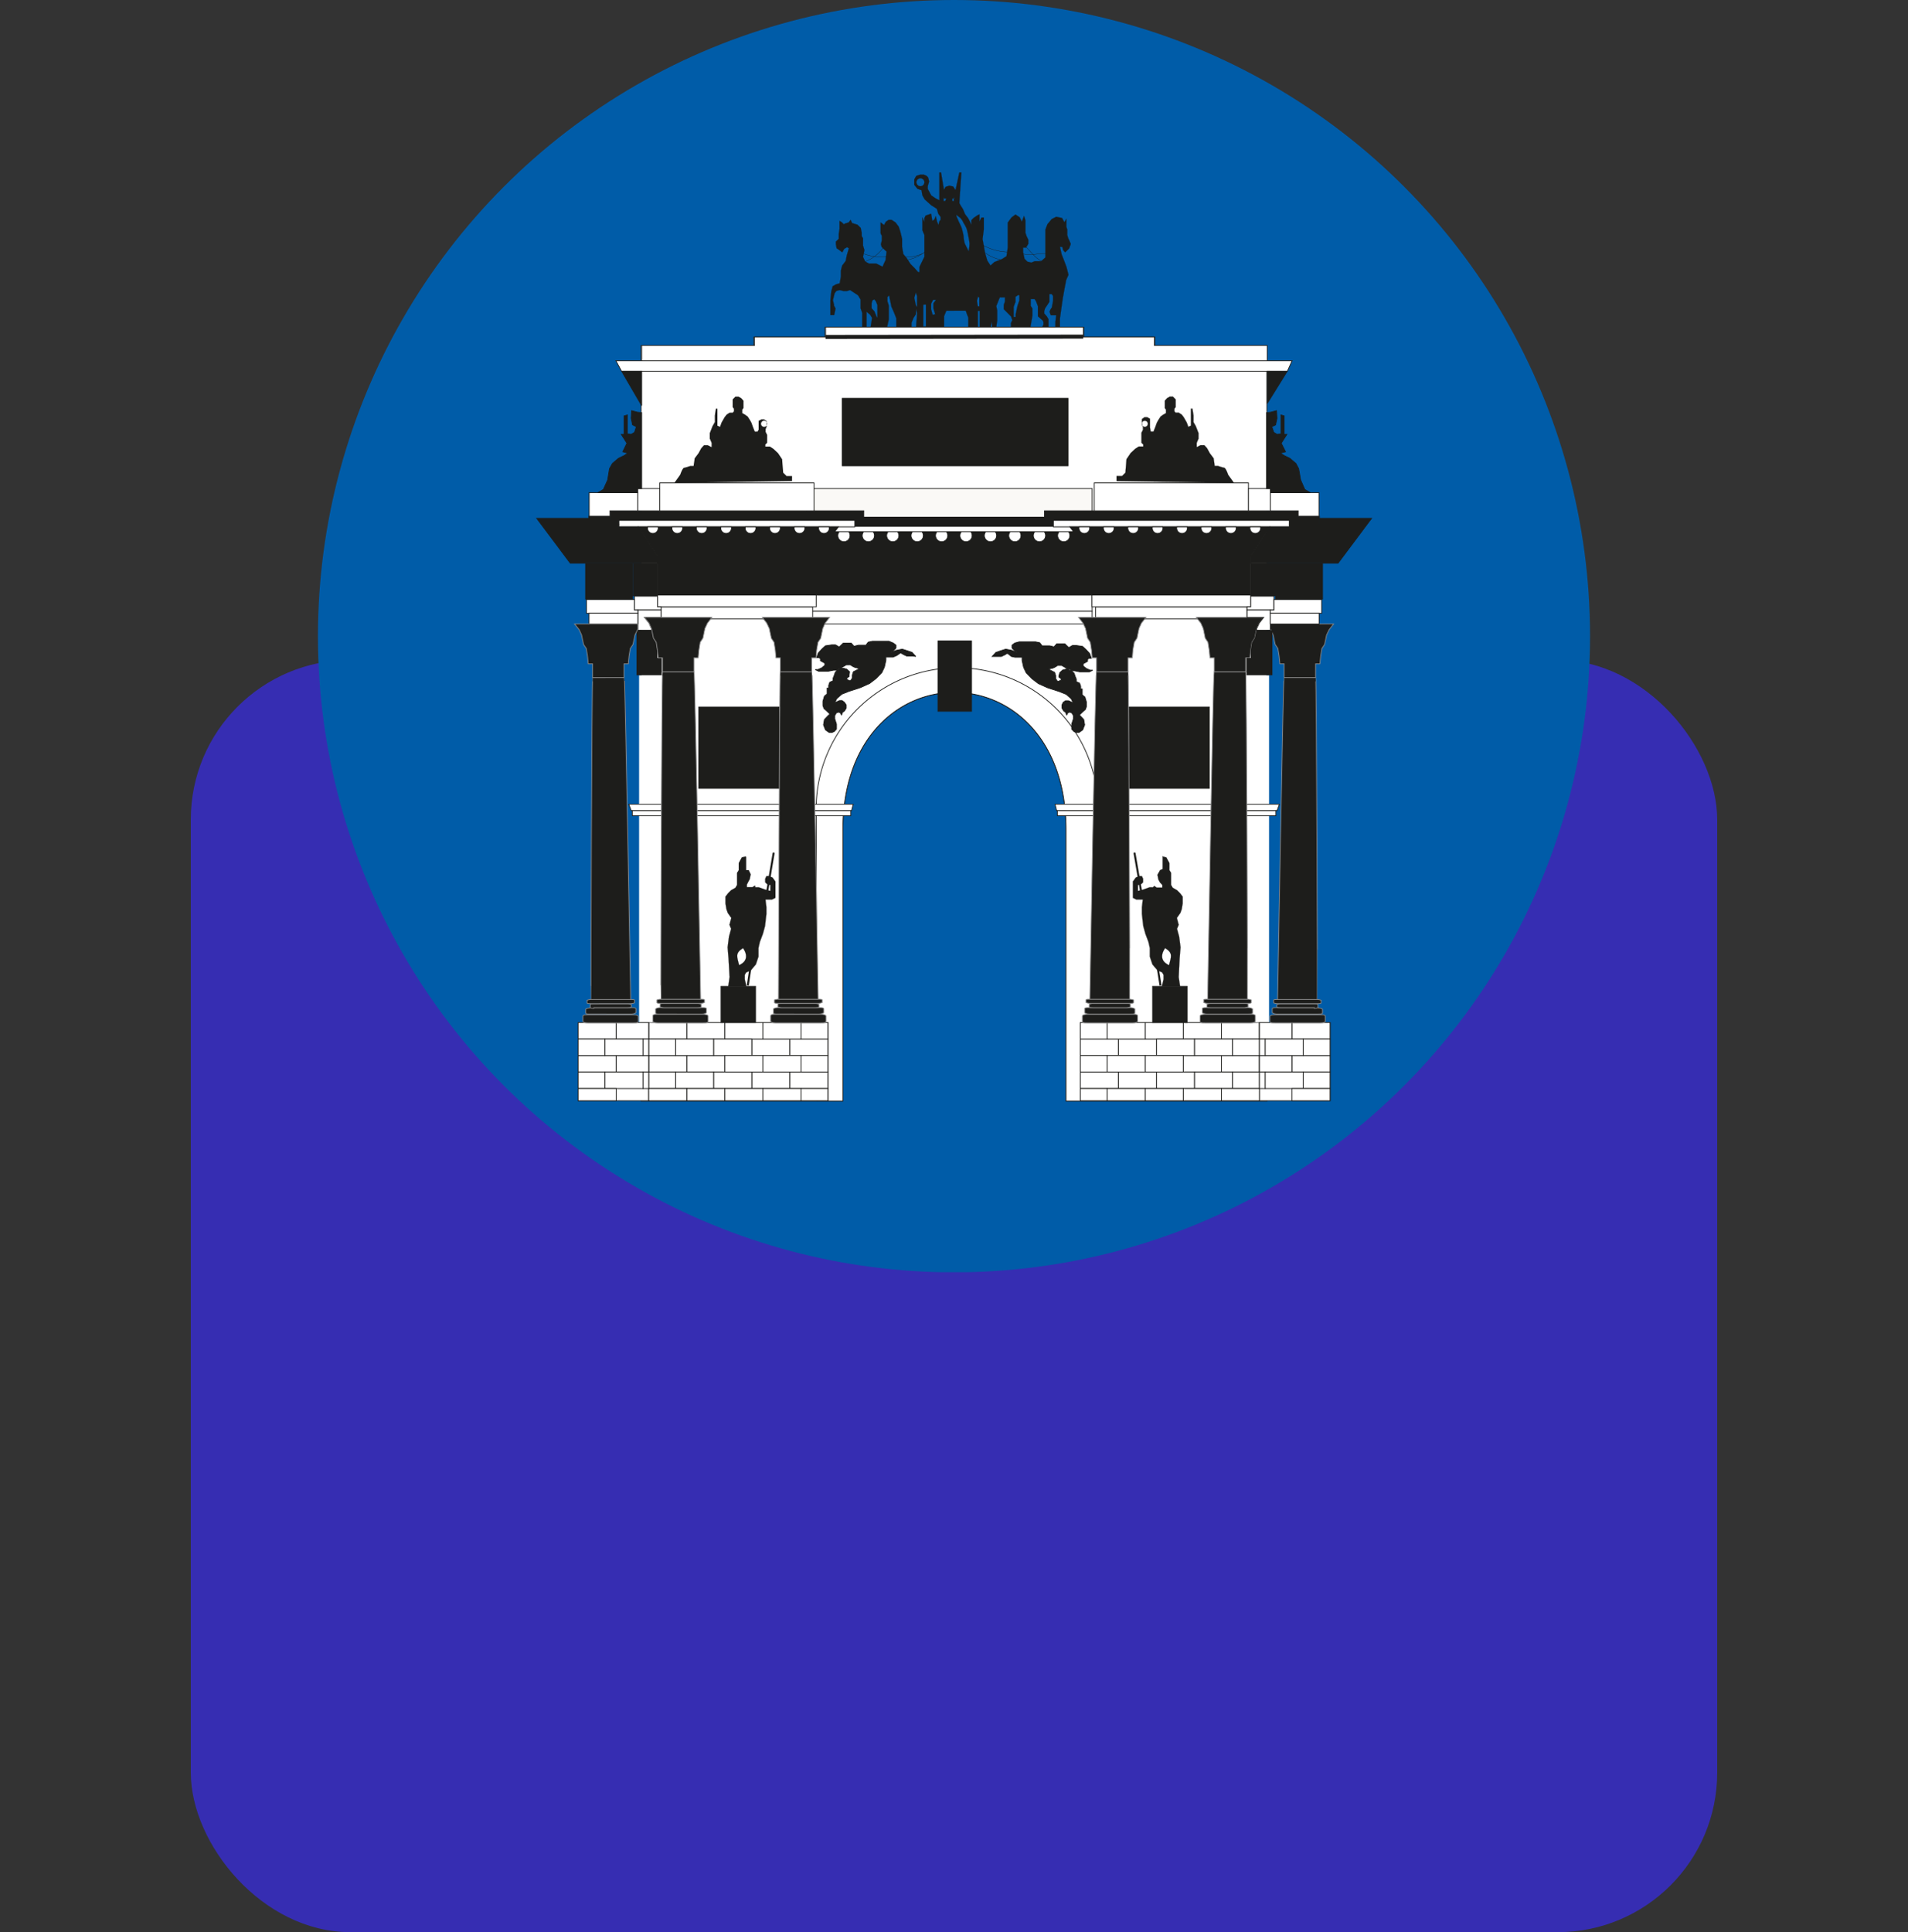 <?xml version="1.0" encoding="UTF-8"?> <svg xmlns="http://www.w3.org/2000/svg" xmlns:xlink="http://www.w3.org/1999/xlink" viewBox="0 0 125 126.56"><rect x="0" y="0" width="125" height="126.56" fill="#333333" stroke="none"/> <defs> <style>.cls-1,.cls-12,.cls-13,.cls-14,.cls-16{fill:none;}.cls-2{fill:#362db2;}.cls-3{clip-path:url(#clip-path);}.cls-4{fill:#005ca8;}.cls-10,.cls-11,.cls-15,.cls-4,.cls-5,.cls-6,.cls-7,.cls-8,.cls-9{fill-rule:evenodd;}.cls-5,.cls-8{fill:#fff;}.cls-10,.cls-11,.cls-12,.cls-13,.cls-14,.cls-16,.cls-5,.cls-6,.cls-7{stroke:#1d1d1b;}.cls-10,.cls-11,.cls-13,.cls-14,.cls-15,.cls-16,.cls-5,.cls-6,.cls-7{stroke-miterlimit:2.61;}.cls-10,.cls-15,.cls-5,.cls-6,.cls-7{stroke-width:0.05px;}.cls-6{fill:#faf9f6;}.cls-11,.cls-15,.cls-7,.cls-9{fill:#1d1d1b;}.cls-10{fill:#fffadb;}.cls-11{stroke-width:0.01px;}.cls-12{stroke-linecap:round;stroke-linejoin:round;}.cls-12,.cls-13{stroke-width:0.13px;}.cls-14{stroke-width:0.02px;}.cls-15{stroke:#868686;}.cls-16{stroke-width:0.26px;}</style> <clipPath id="clip-path"> <circle class="cls-1" cx="62.5" cy="41.67" r="41.67"></circle> </clipPath> </defs> <title>зао</title> <g id="Слой_2" data-name="Слой 2"> <g id="Слой_1-2" data-name="Слой 1"> <rect class="cls-2" x="12.5" y="43.23" width="100" height="83.33" rx="10.45" ry="10.45"></rect> <g class="cls-3"> <polygon class="cls-4" points="0 0 125 0 125 83.33 0 83.33 0 0 0 0"></polygon> <path class="cls-5" d="M42,22.63h7.39v-.56h4.66v-.64H71v.64h4.66v.56H83v49.5H69.84V54.35c0-12-14.62-12-14.62,0V72.13H42V22.63Z"></path> <path class="cls-5" d="M69.84,72.12V54.35c0-12-14.62-12-14.62,0V72.12H53.52c0-6-.05-13.2-.05-19.24a9.23,9.23,0,0,1,18.45-.33H72V72.12Z"></path> <polygon class="cls-6" points="52.83 32 71.55 32 71.55 33.88 52.83 33.88 52.83 32 52.83 32"></polygon> <polygon class="cls-7" points="52.83 34.48 71.55 34.48 71.55 33.88 52.83 33.88 52.83 34.48 52.83 34.48"></polygon> <polygon class="cls-5" points="52.83 34.48 71.55 34.48 71.55 34.83 52.83 34.83 52.83 34.48 52.83 34.48"></polygon> <polygon class="cls-7" points="52.83 36.9 71.55 36.9 71.55 34.83 52.83 34.83 52.83 36.9 52.83 36.9"></polygon> <polygon class="cls-7" points="52.83 36.9 71.55 36.9 71.55 38.98 52.83 38.98 52.83 36.9 52.83 36.9"></polygon> <polygon class="cls-5" points="52.83 40.04 71.55 40.04 71.55 38.98 52.83 38.98 52.83 40.04 52.83 40.04"></polygon> <polygon class="cls-5" points="52.83 40.04 71.55 40.04 71.55 40.87 52.83 40.87 52.83 40.04 52.83 40.04"></polygon> <path class="cls-5" d="M55.6,34.83a.4.4,0,1,1-.62,0Z"></path> <path class="cls-5" d="M57.2,34.83a.4.4,0,1,1-.62,0Z"></path> <path class="cls-5" d="M58.8,34.83a.4.4,0,1,1-.62,0Z"></path> <path class="cls-5" d="M60.4,34.83a.4.4,0,1,1-.62,0Z"></path> <path class="cls-5" d="M62,34.83a.4.4,0,1,1-.62,0Z"></path> <path class="cls-5" d="M63.6,34.83a.4.4,0,1,1-.62,0Z"></path> <path class="cls-5" d="M65.2,34.83a.4.4,0,1,1-.62,0Z"></path> <path class="cls-5" d="M66.8,34.83a.4.4,0,1,1-.62,0Z"></path> <path class="cls-5" d="M68.41,34.83a.4.4,0,1,1-.62,0Z"></path> <path class="cls-5" d="M70,34.83a.4.4,0,1,1-.62,0Z"></path> <polygon class="cls-5" points="42.5 66.98 54.24 66.98 54.24 72.1 42.5 72.1 42.5 66.98 42.5 66.98"></polygon> <polygon class="cls-5" points="42.5 66.98 45 66.98 45 68.06 42.5 68.06 42.5 66.98 42.5 66.98"></polygon> <polygon class="cls-5" points="54.24 71.3 51.74 71.3 51.74 70.22 54.24 70.22 54.24 71.3 54.24 71.3"></polygon> <polygon class="cls-5" points="54.24 69.14 51.74 69.14 51.74 68.06 54.24 68.06 54.24 69.14 54.24 69.14"></polygon> <polygon class="cls-5" points="42.5 69.14 45 69.14 45 70.22 42.5 70.22 42.5 69.14 42.5 69.14"></polygon> <polygon class="cls-5" points="47.49 66.98 45 66.98 45 68.06 47.49 68.06 47.49 66.98 47.49 66.98"></polygon> <polygon class="cls-5" points="49.25 71.3 51.74 71.3 51.74 70.22 49.25 70.22 49.25 71.3 49.25 71.3"></polygon> <polygon class="cls-5" points="49.25 69.14 51.74 69.14 51.74 68.06 49.25 68.06 49.25 69.14 49.25 69.14"></polygon> <polygon class="cls-5" points="47.49 69.14 45 69.14 45 70.22 47.49 70.22 47.49 69.14 47.49 69.14"></polygon> <polygon class="cls-5" points="47.49 66.98 49.98 66.98 49.98 68.06 47.49 68.06 47.49 66.98 47.49 66.98"></polygon> <polygon class="cls-8" points="44.06 40.54 52.06 40.54 52.06 44.23 44.06 44.23 44.06 40.54 44.06 40.54"></polygon> <polygon class="cls-5" points="49.25 71.3 46.75 71.3 46.75 70.22 49.25 70.22 49.25 71.3 49.25 71.3"></polygon> <polygon class="cls-5" points="49.25 69.14 46.75 69.14 46.75 68.06 49.25 68.06 49.25 69.14 49.25 69.14"></polygon> <polygon class="cls-5" points="47.49 69.14 49.98 69.14 49.98 70.22 47.49 70.22 47.49 69.14 47.49 69.14"></polygon> <polygon class="cls-5" points="52.48 66.98 49.98 66.98 49.98 68.06 52.48 68.06 52.48 66.98 52.48 66.98"></polygon> <polygon class="cls-5" points="44.26 71.3 46.75 71.3 46.75 70.22 44.26 70.22 44.26 71.3 44.26 71.3"></polygon> <polygon class="cls-5" points="44.26 69.14 46.75 69.14 46.75 68.06 44.26 68.06 44.26 69.14 44.26 69.14"></polygon> <polygon class="cls-8" points="41.87 66.97 43.68 66.97 43.68 44.23 41.87 44.23 41.87 66.97 41.87 66.97"></polygon> <polygon class="cls-5" points="52.48 69.14 49.98 69.14 49.98 70.22 52.48 70.22 52.48 69.14 52.48 69.14"></polygon> <polygon class="cls-5" points="42.5 66.98 37.88 66.98 37.88 72.1 42.5 72.1 42.5 66.98 42.5 66.98"></polygon> <polygon class="cls-5" points="41.43 53.09 55.74 53.09 55.74 53.43 41.43 53.43 41.43 53.09 41.43 53.09"></polygon> <polygon class="cls-5" points="41.35 53.09 55.79 53.09 55.9 52.68 41.19 52.68 41.35 53.09 41.35 53.09"></polygon> <polygon class="cls-5" points="52.48 66.98 54.24 66.98 54.24 68.06 52.48 68.06 52.48 66.98 52.48 66.98"></polygon> <polygon class="cls-5" points="44.26 71.3 42.5 71.3 42.5 70.22 44.26 70.22 44.26 71.3 44.26 71.3"></polygon> <polygon class="cls-5" points="44.26 69.14 42.5 69.14 42.5 68.06 44.26 68.06 44.26 69.14 44.26 69.14"></polygon> <polygon class="cls-5" points="52.48 69.14 54.24 69.14 54.24 70.22 52.48 70.22 52.48 69.14 52.48 69.14"></polygon> <polygon class="cls-5" points="45 72.1 42.5 72.1 42.5 71.3 45 71.3 45 72.1 45 72.1"></polygon> <polygon class="cls-5" points="47.49 72.1 45 72.1 45 71.3 47.49 71.3 47.49 72.1 47.49 72.1"></polygon> <polygon class="cls-5" points="49.98 72.1 47.49 72.1 47.49 71.3 49.98 71.3 49.98 72.1 49.98 72.1"></polygon> <polygon class="cls-5" points="52.48 72.1 49.98 72.1 49.98 71.3 52.48 71.3 52.48 72.1 52.48 72.1"></polygon> <polygon class="cls-5" points="54.24 71.3 54.24 72.1 52.48 72.1 52.48 71.3 54.24 71.3 54.24 71.3"></polygon> <polygon class="cls-5" points="43.31 40.54 53.24 40.54 53.24 39.75 43.31 39.75 43.31 40.54 43.31 40.54"></polygon> <polygon class="cls-5" points="43.08 38.97 53.47 38.97 53.47 39.75 43.08 39.75 43.08 38.97 43.08 38.97"></polygon> <polygon class="cls-7" points="43.08 38.97 53.47 38.97 53.47 36.43 43.08 36.43 43.08 38.97 43.08 38.97"></polygon> <polygon class="cls-5" points="40.54 34.51 56 34.51 56 34.08 40.54 34.08 40.54 34.51 40.54 34.51"></polygon> <polygon class="cls-7" points="39.96 33.46 56.59 33.46 56.59 34.08 39.96 34.08 39.96 33.46 39.96 33.46"></polygon> <polygon class="cls-5" points="43.22 33.46 53.33 33.46 53.33 31.63 43.22 31.63 43.22 33.46 43.22 33.46"></polygon> <polygon class="cls-7" points="41.82 34.51 54.93 34.51 53.47 36.43 43.08 36.43 41.82 34.51 41.82 34.51"></polygon> <polygon class="cls-5" points="40.37 66.98 37.88 66.98 37.88 68.06 40.37 68.06 40.37 66.98 40.37 66.98"></polygon> <polygon class="cls-5" points="37.88 69.14 37.88 70.22 40.37 70.22 40.37 69.14 37.88 69.14 37.88 69.14"></polygon> <polygon class="cls-5" points="42.5 66.98 40.37 66.98 40.37 68.06 42.5 68.06 42.5 66.98 42.5 66.98"></polygon> <polygon class="cls-5" points="42.5 70.22 42.5 69.14 40.37 69.14 40.37 70.22 42.5 70.22 42.5 70.22"></polygon> <polygon class="cls-5" points="42.5 71.3 42.5 70.22 42.13 70.22 42.13 71.3 42.5 71.3 42.5 71.3"></polygon> <polygon class="cls-5" points="42.5 69.14 42.5 68.06 42.13 68.06 42.13 69.14 42.5 69.14 42.5 69.14"></polygon> <polygon class="cls-5" points="39.63 71.3 42.13 71.3 42.13 70.22 39.63 70.22 39.63 71.3 39.63 71.3"></polygon> <polygon class="cls-5" points="39.63 69.14 42.13 69.14 42.13 68.06 39.63 68.06 39.63 69.14 39.63 69.14"></polygon> <polygon class="cls-5" points="39.63 71.3 37.88 71.3 37.88 70.22 39.63 70.22 39.63 71.3 39.63 71.3"></polygon> <polygon class="cls-5" points="39.63 69.14 37.88 69.14 37.88 68.06 39.63 68.06 39.63 69.14 39.63 69.14"></polygon> <polygon class="cls-5" points="37.88 72.1 40.37 72.1 40.37 71.3 37.88 71.3 37.88 72.1 37.88 72.1"></polygon> <path class="cls-5" d="M43.11,34.51a.35.35,0,1,1-.68,0Z"></path> <path class="cls-5" d="M44.71,34.51a.35.35,0,1,1-.68,0Z"></path> <path class="cls-5" d="M46.31,34.51a.35.35,0,1,1-.69.09.35.35,0,0,1,0-.09Z"></path> <path class="cls-5" d="M47.91,34.51a.35.35,0,1,1-.68,0Z"></path> <path class="cls-5" d="M49.51,34.51a.35.35,0,1,1-.68,0Z"></path> <path class="cls-5" d="M51.11,34.51a.35.35,0,1,1-.68,0Z"></path> <path class="cls-5" d="M52.72,34.51a.35.35,0,1,1-.68,0Z"></path> <path class="cls-5" d="M54.32,34.51a.35.35,0,1,1-.68,0Z"></path> <polygon class="cls-9" points="38.34 36.9 41.46 36.9 41.46 39.27 38.34 39.27 38.34 36.9 38.34 36.9"></polygon> <polygon class="cls-7" points="38.57 33.81 39.96 33.81 39.96 34.08 40.54 34.08 40.54 34.35 38.57 34.35 38.57 33.81 38.57 33.81"></polygon> <path class="cls-10" d="M38.2,36.06h0a.09.09,0,0,1,.09.09v.37a.09.09,0,0,1-.09.09h0a.09.09,0,0,1-.09-.09v-.37a.09.09,0,0,1,.09-.09Z"></path> <path class="cls-10" d="M38.45,36.06h0a.09.09,0,0,1,.09.09v.37a.09.09,0,0,1-.09.09h0a.09.09,0,0,1-.09-.09v-.37a.09.09,0,0,1,.09-.09Z"></path> <path class="cls-10" d="M38.7,36.06h0a.09.09,0,0,1,.09.09v.37a.09.09,0,0,1-.09.09h0a.09.09,0,0,1-.09-.09v-.37a.09.09,0,0,1,.09-.09Z"></path> <path class="cls-10" d="M39,36.06h0a.09.09,0,0,1,.09.09v.37a.09.09,0,0,1-.09.09h0a.09.09,0,0,1-.09-.09v-.37a.09.09,0,0,1,.09-.09Z"></path> <path class="cls-10" d="M39.2,36.06h0a.09.09,0,0,1,.09.09v.37a.09.09,0,0,1-.09.09h0a.09.09,0,0,1-.09-.09v-.37a.09.09,0,0,1,.09-.09Z"></path> <path class="cls-10" d="M39.45,36.06h0a.09.09,0,0,1,.09.09v.37a.09.09,0,0,1-.09.09h0a.09.09,0,0,1-.09-.09v-.37a.09.09,0,0,1,.09-.09Z"></path> <path class="cls-10" d="M39.7,36.06h0a.09.09,0,0,1,.09.09v.37a.09.09,0,0,1-.09.09h0a.09.09,0,0,1-.09-.09v-.37a.09.09,0,0,1,.09-.09Z"></path> <path class="cls-10" d="M40,36.06h0a.09.09,0,0,1,.09.09v.37a.09.09,0,0,1-.09.09h0a.09.09,0,0,1-.09-.09v-.37a.09.09,0,0,1,.09-.09Z"></path> <path class="cls-10" d="M40.2,36.06h0a.09.09,0,0,1,.09.09v.37a.09.09,0,0,1-.09.09h0a.09.09,0,0,1-.09-.09v-.37a.09.09,0,0,1,.09-.09Z"></path> <path class="cls-10" d="M40.46,36.06h0a.09.09,0,0,1,.09.09v.37a.09.09,0,0,1-.09.09h0a.09.09,0,0,1-.09-.09v-.37a.09.09,0,0,1,.09-.09Z"></path> <path class="cls-10" d="M40.71,36.06h0a.09.09,0,0,1,.09.09v.37a.09.09,0,0,1-.09.09h0a.09.09,0,0,1-.09-.09v-.37a.09.09,0,0,1,.09-.09Z"></path> <path class="cls-10" d="M41,36.06h0a.09.09,0,0,1,.09.09v.37a.09.09,0,0,1-.09.09h0a.09.09,0,0,1-.09-.09v-.37a.09.09,0,0,1,.09-.09Z"></path> <path class="cls-10" d="M41.21,36.06h0a.09.09,0,0,1,.09.09v.37a.09.09,0,0,1-.09.09h0a.09.09,0,0,1-.09-.09v-.37a.09.09,0,0,1,.09-.09Z"></path> <path class="cls-10" d="M41.46,36.06h0a.09.09,0,0,1,.09.09v.37a.09.09,0,0,1-.09.09h0a.09.09,0,0,1-.09-.09v-.37a.09.09,0,0,1,.09-.09Z"></path> <path class="cls-10" d="M41.71,36.06h0a.09.09,0,0,1,.09.09v.37a.09.09,0,0,1-.09.09h0a.09.09,0,0,1-.09-.09v-.37a.09.09,0,0,1,.09-.09Z"></path> <path class="cls-10" d="M42,36.06h0a.09.09,0,0,1,.09.09v.37a.09.09,0,0,1-.09.09h0a.09.09,0,0,1-.09-.09v-.37a.09.09,0,0,1,.09-.09Z"></path> <path class="cls-10" d="M42.21,36.06h0a.09.09,0,0,1,.09.09v.37a.09.09,0,0,1-.09.09h0a.09.09,0,0,1-.09-.09v-.37a.09.09,0,0,1,.09-.09Z"></path> <path class="cls-10" d="M42.46,36.06h0a.09.09,0,0,1,.09.09v.37a.09.09,0,0,1-.09.09h0a.09.09,0,0,1-.09-.09v-.37a.09.09,0,0,1,.09-.09Z"></path> <path class="cls-10" d="M42.71,36.06h0a.09.09,0,0,1,.09.09v.37a.09.09,0,0,1-.09.09h0a.09.09,0,0,1-.09-.09v-.37a.09.09,0,0,1,.09-.09Z"></path> <polygon class="cls-7" points="35.16 33.95 38.57 33.95 38.57 34.35 40.54 34.35 40.54 34.51 41.82 34.51 43.08 36.43 43.08 36.89 37.36 36.89 35.16 33.95 35.16 33.95"></polygon> <polygon class="cls-9" points="43.08 36.9 41.46 36.9 41.46 39.05 43.08 39.05 43.08 38.97 43.08 36.9 43.08 36.9"></polygon> <polygon class="cls-5" points="43.31 39.96 41.56 39.96 41.56 39.05 43.08 39.05 43.08 39.75 43.31 39.75 43.31 39.96 43.31 39.96"></polygon> <path class="cls-9" d="M41.7,41.28h1l.11.52.18.28.08.51,0,.51h.28V44h0a2,2,0,0,0,0,.23H41.7V41.28Z"></path> <polygon class="cls-5" points="43.31 39.96 41.79 39.96 41.79 41.28 42.7 41.28 42.68 41.17 42.52 40.81 42.22 40.44 43.31 40.44 43.31 39.96 43.31 39.96"></polygon> <polygon class="cls-5" points="38.42 39.27 41.56 39.27 41.56 39.96 41.79 39.96 41.79 40.17 38.42 40.17 38.42 39.27 38.42 39.27"></polygon> <polygon class="cls-5" points="41.79 40.87 41.79 40.17 38.59 40.17 38.59 40.87 41.79 40.87 41.79 40.87"></polygon> <polygon class="cls-5" points="41.78 32 43.22 32 43.22 33.46 41.78 33.46 41.78 32 41.78 32"></polygon> <polygon class="cls-5" points="41.78 32.27 38.6 32.27 38.6 33.81 39.96 33.81 39.96 33.46 41.78 33.46 41.78 32.27 41.78 32.27"></polygon> <polygon class="cls-7" points="39.17 32.27 39.53 32.06 39.81 31.44 39.93 30.7 40.12 30.36 40.52 30.02 40.89 29.84 41.13 29.68 40.8 29.59 41.07 29.03 40.7 28.45 40.89 28.45 40.89 27.24 41.1 27.18 41.1 28.42 41.35 28.45 41.57 28.32 41.69 27.95 41.44 27.83 41.35 27.4 41.38 26.9 41.75 27 42.04 27.03 42.04 32 41.78 32 41.78 32.27 39.17 32.27 39.17 32.27"></polygon> <polygon class="cls-5" points="82.51 66.98 70.78 66.98 70.78 72.1 82.51 72.1 82.51 66.98 82.51 66.98"></polygon> <polygon class="cls-5" points="82.51 66.98 80.02 66.98 80.02 68.06 82.51 68.06 82.51 66.98 82.51 66.98"></polygon> <polygon class="cls-5" points="70.78 71.3 73.27 71.3 73.27 70.22 70.78 70.22 70.78 71.3 70.78 71.3"></polygon> <polygon class="cls-5" points="70.78 69.14 73.27 69.14 73.27 68.06 70.78 68.06 70.78 69.14 70.78 69.14"></polygon> <polygon class="cls-5" points="82.51 69.14 80.02 69.14 80.02 70.22 82.51 70.22 82.51 69.14 82.51 69.14"></polygon> <polygon class="cls-5" points="77.52 66.98 80.02 66.98 80.02 68.06 77.52 68.06 77.52 66.98 77.52 66.98"></polygon> <polygon class="cls-5" points="75.77 71.3 73.27 71.3 73.27 70.22 75.77 70.22 75.77 71.3 75.77 71.3"></polygon> <polygon class="cls-5" points="75.77 69.14 73.27 69.14 73.27 68.06 75.77 68.06 75.77 69.14 75.77 69.14"></polygon> <polygon class="cls-5" points="77.52 69.14 80.02 69.14 80.02 70.22 77.52 70.22 77.52 69.14 77.52 69.14"></polygon> <polygon class="cls-5" points="77.52 66.98 75.03 66.98 75.03 68.06 77.52 68.06 77.52 66.98 77.52 66.98"></polygon> <polygon class="cls-8" points="80.95 40.54 72.96 40.54 72.96 44.23 80.95 44.23 80.95 40.54 80.95 40.54"></polygon> <polygon class="cls-5" points="75.77 71.3 78.26 71.3 78.26 70.22 75.77 70.22 75.77 71.3 75.77 71.3"></polygon> <polygon class="cls-5" points="75.77 69.14 78.26 69.14 78.26 68.06 75.77 68.06 75.77 69.14 75.77 69.14"></polygon> <polygon class="cls-5" points="77.52 69.14 75.03 69.14 75.03 70.22 77.52 70.22 77.52 69.14 77.52 69.14"></polygon> <polygon class="cls-5" points="72.53 66.98 75.03 66.98 75.03 68.06 72.53 68.06 72.53 66.98 72.53 66.98"></polygon> <polygon class="cls-5" points="80.75 71.3 78.26 71.3 78.26 70.22 80.75 70.22 80.75 71.3 80.75 71.3"></polygon> <polygon class="cls-5" points="80.75 69.14 78.26 69.14 78.26 68.06 80.75 68.06 80.75 69.14 80.75 69.14"></polygon> <polygon class="cls-8" points="83.14 66.97 81.33 66.97 81.33 44.23 83.14 44.23 83.14 66.97 83.14 66.97"></polygon> <polygon class="cls-5" points="72.53 69.14 75.03 69.14 75.03 70.22 72.53 70.22 72.53 69.14 72.53 69.14"></polygon> <polygon class="cls-5" points="82.51 66.98 87.14 66.98 87.14 72.1 82.51 72.1 82.51 66.98 82.51 66.98"></polygon> <polygon class="cls-5" points="83.59 53.09 69.27 53.09 69.27 53.43 83.59 53.43 83.59 53.09 83.59 53.09"></polygon> <polygon class="cls-5" points="83.67 53.09 69.22 53.09 69.12 52.68 83.82 52.68 83.67 53.09 83.67 53.09"></polygon> <polygon class="cls-7" points="61.45 41.98 63.65 41.98 63.65 46.59 61.45 46.59 61.45 41.98 61.45 41.98"></polygon> <polygon class="cls-7" points="47.24 66.98 49.5 66.98 49.5 64.61 47.24 64.61 47.24 66.98 47.24 66.98"></polygon> <path class="cls-11" d="M48.85,56.1l-.25.06-.2.37V57l-.11.17,0,.26,0,.22,0,.31-.11.19-.28.16-.2.2-.17.22,0,.45.06.37.09.25.23.33-.12.45.11.26-.14.51-.09.7.06.73L47.8,64l-.09.61H48.9l-.11-.46,0-.29.09-.16.31-.14.33-.39.17-.51,0-.56.09-.4.2-.53.14-.51.09-.79,0-.45-.06-.5.43,0,.22-.11,0-.47v-.6l-.19-.26-.23-.09-.17,0-.08.17,0,.23.12.12.22.06,0,.39-.31-.08-.45-.16h-.23L49.46,58l-.16.11-.37,0,0-.17.08-.16.11-.2.06-.31L49.05,57,48.88,57l0-.85Zm-.17,6c-.53.33-.4.55-.26,1.12.52-.23.58-.64.26-1.12Z"></path> <line class="cls-12" x1="50.68" y1="55.9" x2="50.28" y2="58.29"></line> <line class="cls-13" x1="49.15" y1="63.47" x2="48.99" y2="64.55"></line> <polygon class="cls-7" points="45.78 46.31 51.03 46.31 51.03 51.64 45.78 51.64 45.78 46.31 45.78 46.31"></polygon> <path class="cls-7" d="M54.25,46.88l-.24.25-.06.35.13.33.24.17h.19l.15-.07.14-.15v-.33l-.11-.34,0-.22.1-.17.15-.06.13.07.06.14.06-.18.14-.11.11-.18v-.2L55.32,46l-.15-.11H55l-.31.14.13-.27.33-.29.45-.18.77-.25.6-.27.42-.32.38-.39.17-.36.1-.45v-.21h.47l.25-.11.24-.17.19.11.21.1h.38L60,43l-.25-.27-.33-.11-.31-.1-.4.08-.33.13.26-.21.06-.08,0-.18-.18-.14L58.23,42l-.47,0h-.6l-.28.06-.15.2-.49,0-.29.07-.18-.2-.21,0h-.32l-.26.25-.24-.14h-.26l-.4.06-.22.2-.25.27-.11.31.15,0,.1.06v.14l.11.06.18.1,0,.14-.21.17-.25.11h-.17l.22.11.31,0h.32l.35-.07h.26l.26-.17.31-.18h.28a1.14,1.14,0,0,0,.33.18,1.53,1.53,0,0,1,.26.07l-.4.2-.07.21,0,.21-.13.18-.22-.08,0-.11.14-.1,0-.08L55.66,44l-.19-.17-.22-.06-.25,0-.28.27-.07.21-.07.17v.17l-.22.1-.07.2v.18l-.1,0,0,.21,0,.17-.18.15-.1.34v.27l.07.2.17.15.22.21Z"></path> <polygon class="cls-7" points="77.77 66.98 75.51 66.98 75.51 64.61 77.77 64.61 77.77 66.98 77.77 66.98"></polygon> <path class="cls-11" d="M76.16,56.1l.25.06.2.37V57l.11.17,0,.26,0,.22,0,.31.11.19.28.16.2.2.17.22,0,.45-.06.37-.09.25-.23.33.12.45-.11.26.14.51.09.7-.06.73L77.22,64l.09.61H76.12l.11-.46,0-.29-.09-.16-.31-.14-.33-.39-.17-.51,0-.56-.09-.4-.2-.53-.14-.51-.09-.79,0-.45.06-.5-.43,0-.22-.11,0-.47v-.6l.19-.26.23-.09.17,0,.08.17,0,.23-.12.12-.22.06,0,.39.31-.08.45-.16h.23l.08-.09.16.11.37,0,0-.17L76,57.81l-.11-.2-.06-.31L76,57l.17-.08,0-.85Zm.17,6c.53.33.4.55.26,1.12-.52-.23-.58-.64-.26-1.12Z"></path> <line class="cls-12" x1="74.33" y1="55.9" x2="74.74" y2="58.29"></line> <line class="cls-13" x1="75.86" y1="63.47" x2="76.03" y2="64.55"></line> <polygon class="cls-7" points="79.23 46.31 73.98 46.31 73.98 51.64 79.23 51.64 79.23 46.31 79.23 46.31"></polygon> <path class="cls-7" d="M70.76,46.88l.24.25.06.35-.13.33-.24.17H70.5l-.15-.07-.14-.15v-.33l.11-.34,0-.22-.1-.17-.15-.06-.13.07-.06.14-.06-.18-.14-.11-.11-.18v-.2l.08-.17.15-.11H70l.31.14-.13-.27-.33-.29-.45-.18-.77-.25-.6-.27-.42-.32-.38-.39-.17-.36-.1-.45v-.21h-.47L66.26,43,66,42.79l-.19.11-.21.1h-.38L65,43l.25-.27.33-.11.31-.1.4.08.33.13-.26-.21-.06-.08,0-.18.18-.14.29-.08.47,0h.6l.28.06.15.2.49,0,.29.07.18-.2.21,0h.32l.26.25.24-.14h.26l.4.06.22.2.25.27.11.31-.15,0-.1.06v.14l-.11.06-.18.1,0,.14.21.17.25.11h.17l-.22.11-.31,0h-.32l-.35-.07h-.26l-.26-.17-.31-.18h-.28a1.14,1.14,0,0,1-.33.18,1.53,1.53,0,0,0-.26.07l.4.2.07.21,0,.21.13.18.22-.08,0-.11-.14-.1,0-.08.06-.21.19-.17.22-.06.25,0,.28.27.07.21.07.17v.17l.22.1.07.2v.18l.1,0,0,.21,0,.17.18.15.1.34v.27l-.07.2-.17.15-.22.21Z"></path> <polygon class="cls-5" points="72.53 66.98 70.78 66.98 70.78 68.06 72.53 68.06 72.53 66.98 72.53 66.98"></polygon> <polygon class="cls-5" points="80.75 71.3 82.51 71.3 82.51 70.22 80.75 70.22 80.75 71.3 80.75 71.3"></polygon> <polygon class="cls-5" points="80.75 69.14 82.51 69.14 82.51 68.06 80.75 68.06 80.75 69.14 80.75 69.14"></polygon> <polygon class="cls-5" points="72.53 69.14 70.78 69.14 70.78 70.22 72.53 70.22 72.53 69.14 72.53 69.14"></polygon> <polygon class="cls-5" points="80.02 72.1 82.51 72.1 82.51 71.3 80.02 71.3 80.02 72.1 80.02 72.1"></polygon> <polygon class="cls-5" points="77.52 72.1 80.02 72.1 80.02 71.3 77.52 71.3 77.52 72.1 77.52 72.1"></polygon> <polygon class="cls-5" points="75.03 72.1 77.52 72.1 77.52 71.3 75.03 71.3 75.03 72.1 75.03 72.1"></polygon> <polygon class="cls-5" points="72.53 72.1 75.03 72.1 75.03 71.3 72.53 71.3 72.53 72.1 72.53 72.1"></polygon> <polygon class="cls-5" points="70.78 71.3 70.78 72.1 72.53 72.1 72.53 71.3 70.78 71.3 70.78 71.3"></polygon> <polygon class="cls-5" points="81.7 40.54 71.78 40.54 71.78 39.75 81.7 39.75 81.7 40.54 81.7 40.54"></polygon> <polygon class="cls-5" points="81.94 38.97 71.54 38.97 71.54 39.75 81.94 39.75 81.94 38.97 81.94 38.97"></polygon> <polygon class="cls-7" points="81.94 38.97 71.54 38.97 71.54 36.43 81.94 36.43 81.94 38.97 81.94 38.97"></polygon> <polygon class="cls-5" points="84.47 34.51 69.01 34.51 69.01 34.08 84.47 34.08 84.47 34.51 84.47 34.51"></polygon> <polygon class="cls-7" points="85.05 33.46 68.43 33.46 68.43 34.08 85.05 34.08 85.05 33.46 85.05 33.46"></polygon> <polygon class="cls-5" points="81.79 33.46 71.69 33.46 71.69 31.63 81.79 31.63 81.79 33.46 81.79 33.46"></polygon> <polygon class="cls-7" points="83.19 34.51 70.09 34.51 71.54 36.43 81.94 36.43 83.19 34.51 83.19 34.51"></polygon> <polygon class="cls-5" points="84.64 66.98 87.14 66.98 87.14 68.06 84.64 68.06 84.64 66.98 84.64 66.98"></polygon> <polygon class="cls-5" points="87.14 69.14 87.14 70.22 84.64 70.22 84.64 69.14 87.14 69.14 87.14 69.14"></polygon> <polygon class="cls-5" points="82.51 66.98 84.64 66.98 84.64 68.06 82.51 68.06 82.51 66.98 82.51 66.98"></polygon> <polygon class="cls-5" points="82.51 70.22 82.51 69.14 84.64 69.14 84.64 70.22 82.51 70.22 82.51 70.22"></polygon> <polygon class="cls-5" points="82.51 71.3 82.51 70.22 82.89 70.22 82.89 71.3 82.51 71.3 82.51 71.3"></polygon> <polygon class="cls-5" points="82.51 69.14 82.51 68.06 82.89 68.06 82.89 69.14 82.51 69.14 82.51 69.14"></polygon> <polygon class="cls-5" points="85.38 71.3 82.89 71.3 82.89 70.22 85.38 70.22 85.38 71.3 85.38 71.3"></polygon> <polygon class="cls-5" points="85.38 69.14 82.89 69.14 82.89 68.06 85.38 68.06 85.38 69.14 85.38 69.14"></polygon> <polygon class="cls-5" points="85.38 71.3 87.14 71.3 87.14 70.22 85.38 70.22 85.38 71.3 85.38 71.3"></polygon> <polygon class="cls-5" points="85.38 69.14 87.14 69.14 87.14 68.06 85.38 68.06 85.38 69.14 85.38 69.14"></polygon> <polygon class="cls-5" points="87.14 72.1 84.64 72.1 84.64 71.3 87.14 71.3 87.14 72.1 87.14 72.1"></polygon> <path class="cls-5" d="M81.9,34.51a.35.35,0,1,0,.68,0Z"></path> <path class="cls-5" d="M80.3,34.51a.35.35,0,1,0,.68,0Z"></path> <path class="cls-5" d="M78.7,34.51a.35.35,0,1,0,.68,0Z"></path> <path class="cls-5" d="M77.1,34.51a.35.35,0,1,0,.68,0Z"></path> <path class="cls-5" d="M75.5,34.51a.35.35,0,1,0,.68,0Z"></path> <path class="cls-5" d="M73.9,34.51a.35.35,0,1,0,.68,0Z"></path> <path class="cls-5" d="M72.3,34.51a.35.35,0,1,0,.68,0Z"></path> <path class="cls-5" d="M70.7,34.51a.35.35,0,1,0,.68,0Z"></path> <polygon class="cls-9" points="86.67 36.9 83.55 36.9 83.55 39.27 86.67 39.27 86.67 36.9 86.67 36.9"></polygon> <path class="cls-11" d="M54.63,20l.11.21-.09.43-.25,0v-.34l0-.62.06-.59.09-.34.23-.13.23-.06.08-.44v-.4l.08-.32.23-.3.08-.38.13-.45-.11-.08-.19.11-.13.23L55,16.39l-.19-.13L54.76,16l0-.17.19-.19v-.34L55,15l0-.53.15.09.13.13.11-.06.21-.06.13-.17.09.21.36.11.21.21.06.3v.23l.09.15,0,.26,0,.21.09.3-.09.45.08.17.06.13.25.13.47,0,.42.21.09-.21.11-.23.06-.55-.32-.3L57.71,16l.06-.25,0-.3-.08-.17,0-.25,0-.21,0-.25.23.17.11-.21.19-.13.19,0,.26.17.21.28.11.34.11.45,0,.53.08.47.21.25.26.4.25.25.25.28.09,0v-.34l.11-.23.21-.43V16l0-.4,0-.21-.13-.3v-.4l0-.45.13.3,0-.25.08-.17L61,14l.08.47.13-.09.09-.23.09.36.09.23.06-.25.08-.09,0-.19L61.47,14l-.09-.32L61,13.44l-.42-.38-.15-.26-.06-.34-.26-.09-.21-.26,0-.36.13-.23.25-.08.25,0,.19.09.09.11.06.25-.09.3,0,.19.23.42.28.19.25.13,0-1.82h.11l.19,1.13.11-.19.25-.08.25.06.15.23.25-1.15.13,0-.13,2,.09.17.15.23.13.32.21.28.13.25.08.19,0-.32.15-.15.25-.17.13-.06,0,.47.13-.26.15,0v.79l-.08.62.08.43.08.47.15.51.21.32.26-.23.49-.19.3-.19.08-.57,0-.95,0-.68.25-.34.26-.19.28.19.13.28.15-.38.09.3,0,.28,0,.15v.19l0,.19.08.23.11.23,0,.26-.15.25-.19,0v.3l.09.43.19.19.26.06.21-.09H68l.21,0,.28-.25,0-.68,0-.64,0-.51.13-.34.28-.34.3-.15.38.08.15.28.13-.23,0,.53.06.17,0,.36.06.21.09.19.08.19-.11.3-.26.25-.13-.15-.06-.21-.15,0,.11.49.17.43.15.4L70,18l-.15.34-.11.57-.11.61-.08.55-.11.79,0,.64h-.3l0-.43.06-.42h-.36l-.08-.23.06-.15.09-.13.08-.45v-.3l-.09-.13-.15,0,0,.25,0,.26L68.6,20l-.13.19-.06.19,0,.15.17.19.11.19,0,.53h-.42l.09-.17V21.1L68.32,21,68,20.72l0-.26,0-.4-.13-.34-.09-.13-.25,0,0,.45.11.17,0,.45-.13.76-.11.06-1.17,0,0-.32.09-.19-.09-.25-.47-.47,0-.28.08-.23,0-.26H65.5l-.23.57.06.28V21l-.06.42H65l0-.36-.11.38-.7,0,0-.4v-.28l0-.4-.13,0,0,.45,0,.59h-.62l0-.59-.09-.23-.08-.23H62l-.15.36,0,.7-1.83,0,.06-.89L60,20.23l0,.36-.15.23-.13.32v.28l-1,0,0-.57-.15-.38-.17-.38-.15-.74-.11.11,0,.28.09.28,0,.47,0,.43-.11.49-1.08,0,.09-.59L57,20.61l-.23-.19,0,1h-.28v-.91l-.11-.32,0-.23,0-.34-.17-.28L55.69,19l-.19.06-.25,0L55,19l-.21.06-.11.15-.11.45.08.34Zm5.67-8.32a.26.26,0,1,1-.26.26.26.26,0,0,1,.26-.26Zm6.48,7.67,0,.33-.12.35-.12.54,0,.19h-.13V20.1l.12-.33,0-.33.19-.12Zm-2.71.1L64,19.7l.06.37.1,0,0-.37v-.21l-.13-.08Zm-6.63,1.33-.15-.38-.19-.21,0-.33.06-.19.12-.06.1.12.1.25v.81ZM60,19.16l-.1.35L60,20l.08.12V19.8l0-.4L60,19.16Zm2.65-5.09c0,.12.07.22.13.37s.17.34.23.52a4,4,0,0,1,.12.52,1.82,1.82,0,0,0,.08.48l.25.5a3.14,3.14,0,0,0,.06-.5,4.13,4.13,0,0,0-.1-.58,2.56,2.56,0,0,0-.1-.42,2.11,2.11,0,0,0-.19-.35,1.09,1.09,0,0,0-.21-.33l-.27-.21Zm-.83-1.15,0,.25.1,0L62,13l-.15,0Zm.67,0,0,.25-.1,0,0-.17.15,0Zm-2,7.05,0,.79,0,.63.17,0,0-.44v-1l-.13,0Zm.61.65L61,20.26l0-.37.13-.25.19,0-.17.23,0,.33.12.38Z"></path> <path class="cls-14" d="M57.85,16.24a2.58,2.58,0,0,1-1.19.9m1.45-.35a3,3,0,0,1-1.6-.2m4.12-.08a2.58,2.58,0,0,1-1.46.32m1.51-.4a2.58,2.58,0,0,1-1.37.61m5.07-.61a2.58,2.58,0,0,0,1.37.61m-1.39-1a3.58,3.58,0,0,0,1.69.47m.8,0c.49.39,1.18,0,1.79.12m-1.6-.61c.49.39.8,1,1.41,1.16"></path> <polygon class="cls-7" points="55.18 26.09 69.97 26.09 69.97 30.51 55.18 30.51 55.18 26.09 55.18 26.09"></polygon> <path class="cls-9" d="M44.18,31.63l.38-.53s.15-.45.26-.46a3.31,3.31,0,0,0,.4-.12h.22l.07-.5.25-.33.18-.33.18-.2.25,0,.25.13,0-.28-.12-.28,0-.36.18-.46.15-.26s0-.31,0-.43l.07-.45.1,0v.35l0,.45,0,.31.17.08.1-.28.2-.35.13-.17.2-.13.2,0,.08-.08,0-.18-.08-.1,0-.23,0-.28.18-.18.2,0,.18.1.15.17v.33l0,.15-.08.1,0,.23.18.1.17.12.15.23.1.18.1.28.12.3.18,0,.07-.13,0-.4,0-.17.18-.1.18,0,.17.12,0,.12,0,.23-.07.17,0,.18.1.2V29l-.12.12,0,.13.3,0,.23.15.3.28.27.4.07.88.22.22.36,0,0,.33Zm5.88-4.07a.2.2,0,1,1-.2.2.2.2,0,0,1,.2-.2Z"></path> <path class="cls-11" d="M80.84,31.63l-.38-.53s-.15-.45-.26-.46a3.31,3.31,0,0,1-.4-.12h-.22l-.07-.5-.25-.33-.18-.33-.18-.2-.25,0-.25.13,0-.28.12-.28,0-.36-.18-.46-.15-.26s0-.31,0-.43l-.07-.45-.1,0v.35l0,.45,0,.31-.17.08-.1-.28-.2-.35-.13-.17-.2-.13-.2,0-.08-.08,0-.18.08-.1,0-.23,0-.28-.18-.18-.2,0-.18.1-.15.17v.33l0,.15.08.1,0,.23-.18.1-.17.12-.15.23-.1.18-.1.28-.12.3-.18,0L75.34,28l0-.4,0-.17-.18-.1-.18,0-.17.12,0,.12,0,.23.07.17,0,.18-.1.2V29l.12.12,0,.13-.3,0-.23.15-.3.28-.27.4-.07.88-.22.22-.36,0,0,.33ZM75,27.56a.2.2,0,1,0,.2.2.2.2,0,0,0-.2-.2Z"></path> <polygon class="cls-7" points="86.44 33.81 85.05 33.81 85.05 34.08 84.47 34.08 84.47 34.35 86.44 34.35 86.44 33.81 86.44 33.81"></polygon> <path class="cls-10" d="M86.81,36.06h0a.09.09,0,0,0-.09.09v.37a.09.09,0,0,0,.09.09h0a.09.09,0,0,0,.09-.09v-.37a.09.09,0,0,0-.09-.09Z"></path> <path class="cls-10" d="M86.56,36.06h0a.09.09,0,0,0-.09.09v.37a.09.09,0,0,0,.09.09h0a.09.09,0,0,0,.09-.09v-.37a.09.09,0,0,0-.09-.09Z"></path> <path class="cls-10" d="M86.31,36.06h0a.09.09,0,0,0-.09.09v.37a.09.09,0,0,0,.09.09h0a.09.09,0,0,0,.09-.09v-.37a.09.09,0,0,0-.09-.09Z"></path> <path class="cls-10" d="M86.06,36.06h0a.09.09,0,0,0-.09.09v.37a.09.09,0,0,0,.09.09h0a.09.09,0,0,0,.09-.09v-.37a.09.09,0,0,0-.09-.09Z"></path> <path class="cls-10" d="M85.81,36.06h0a.09.09,0,0,0-.09.09v.37a.09.09,0,0,0,.09.09h0a.09.09,0,0,0,.09-.09v-.37a.09.09,0,0,0-.09-.09Z"></path> <path class="cls-10" d="M85.56,36.06h0a.09.09,0,0,0-.09.09v.37a.09.09,0,0,0,.09.09h0a.09.09,0,0,0,.09-.09v-.37a.09.09,0,0,0-.09-.09Z"></path> <path class="cls-10" d="M85.31,36.06h0a.09.09,0,0,0-.09.09v.37a.09.09,0,0,0,.09.09h0a.09.09,0,0,0,.09-.09v-.37a.09.09,0,0,0-.09-.09Z"></path> <path class="cls-10" d="M85.06,36.06h0a.09.09,0,0,0-.09.09v.37a.09.09,0,0,0,.09.09h0a.09.09,0,0,0,.09-.09v-.37a.09.09,0,0,0-.09-.09Z"></path> <path class="cls-10" d="M84.81,36.06h0a.09.09,0,0,0-.09.09v.37a.09.09,0,0,0,.09.09h0a.09.09,0,0,0,.09-.09v-.37a.09.09,0,0,0-.09-.09Z"></path> <path class="cls-10" d="M84.56,36.06h0a.09.09,0,0,0-.09.09v.37a.09.09,0,0,0,.09.09h0a.09.09,0,0,0,.09-.09v-.37a.09.09,0,0,0-.09-.09Z"></path> <path class="cls-10" d="M84.31,36.06h0a.09.09,0,0,0-.09.09v.37a.09.09,0,0,0,.09.09h0a.09.09,0,0,0,.09-.09v-.37a.09.09,0,0,0-.09-.09Z"></path> <path class="cls-10" d="M84.06,36.06h0a.09.09,0,0,0-.09.09v.37a.09.09,0,0,0,.09.09h0a.09.09,0,0,0,.09-.09v-.37a.09.09,0,0,0-.09-.09Z"></path> <path class="cls-10" d="M83.81,36.06h0a.09.09,0,0,0-.09.09v.37a.09.09,0,0,0,.09.09h0a.09.09,0,0,0,.09-.09v-.37a.09.09,0,0,0-.09-.09Z"></path> <path class="cls-10" d="M83.56,36.06h0a.09.09,0,0,0-.09.09v.37a.09.09,0,0,0,.09.09h0a.09.09,0,0,0,.09-.09v-.37a.09.09,0,0,0-.09-.09Z"></path> <path class="cls-10" d="M83.31,36.06h0a.09.09,0,0,0-.09.09v.37a.09.09,0,0,0,.09.09h0a.09.09,0,0,0,.09-.09v-.37a.09.09,0,0,0-.09-.09Z"></path> <path class="cls-10" d="M83.06,36.06h0a.09.09,0,0,0-.09.09v.37a.09.09,0,0,0,.09.09h0a.09.09,0,0,0,.09-.09v-.37a.09.09,0,0,0-.09-.09Z"></path> <path class="cls-10" d="M82.81,36.06h0a.09.09,0,0,0-.09.09v.37a.09.09,0,0,0,.09.09h0a.09.09,0,0,0,.09-.09v-.37a.09.09,0,0,0-.09-.09Z"></path> <path class="cls-10" d="M82.56,36.06h0a.09.09,0,0,0-.09.09v.37a.09.09,0,0,0,.09.09h0a.09.09,0,0,0,.09-.09v-.37a.09.09,0,0,0-.09-.09Z"></path> <path class="cls-10" d="M82.31,36.06h0a.09.09,0,0,0-.09.09v.37a.09.09,0,0,0,.09.09h0a.09.09,0,0,0,.09-.09v-.37a.09.09,0,0,0-.09-.09Z"></path> <polygon class="cls-7" points="89.86 33.95 86.44 33.95 86.44 34.35 84.47 34.35 84.47 34.51 83.19 34.51 81.94 36.43 81.94 36.89 87.66 36.89 89.86 33.95 89.86 33.95"></polygon> <polygon class="cls-9" points="81.94 36.9 83.55 36.9 83.55 39.05 81.94 39.05 81.94 38.97 81.94 36.9 81.94 36.9"></polygon> <polygon class="cls-5" points="81.7 39.96 83.46 39.96 83.46 39.05 81.94 39.05 81.94 39.75 81.7 39.75 81.7 39.96 81.7 39.96"></polygon> <path class="cls-15" d="M43.08,67h3c.17,0,.31,0,.31-.11v-.34c0-.06-.14-.11-.31-.11h-3c-.17,0-.31,0-.31.11v.34c0,.06.14.11.31.11Z"></path> <path class="cls-15" d="M43.23,66H46c.15,0,.28,0,.28.08v.26s-.12.08-.28.08H43.23c-.15,0-.28,0-.28-.08v-.26s.12-.08.28-.08Z"></path> <path class="cls-15" d="M43.48,66h2.23c.12,0,.23,0,.23-.05v-.17s-.1-.05-.23-.05H43.48c-.12,0-.23,0-.23.05v.17s.1.05.23.05Z"></path> <path class="cls-15" d="M43.3,65.45h2.59c.14,0,.26,0,.26.05v.17s-.12.05-.26.05H43.3c-.14,0-.26,0-.26-.05V65.5s.12-.05.26-.05Z"></path> <path class="cls-15" d="M43.3,65.45h2.6S45.53,44,45.47,44H43.41c-.06,0-.13,21.44-.11,21.44Z"></path> <polygon class="cls-15" points="43.4 44 43.4 43.09 43.12 43.09 43.07 42.58 42.99 42.07 42.81 41.8 42.68 41.17 42.52 40.81 42.22 40.44 46.64 40.44 46.35 40.81 46.18 41.17 46.05 41.8 45.87 42.07 45.79 42.58 45.74 43.09 45.46 43.09 45.46 44 43.4 44 43.4 44"></polygon> <path class="cls-15" d="M50.8,67h3c.17,0,.31,0,.31-.11v-.34c0-.06-.14-.11-.31-.11h-3c-.17,0-.31,0-.31.11v.34c0,.06.14.11.31.11Z"></path> <path class="cls-15" d="M50.95,66h2.73c.15,0,.28,0,.28.08v.26s-.12.08-.28.08H50.95c-.15,0-.28,0-.28-.08v-.26s.12-.08.28-.08Z"></path> <path class="cls-15" d="M51.19,66h2.23c.12,0,.23,0,.23-.05v-.17s-.1-.05-.23-.05H51.19c-.12,0-.23,0-.23.05v.17s.1.05.23.05Z"></path> <path class="cls-15" d="M51,65.45H53.6c.14,0,.26,0,.26.05v.17s-.12.05-.26.05H51c-.14,0-.26,0-.26-.05V65.5s.12-.05.26-.05Z"></path> <path class="cls-15" d="M51,65.45h2.6S53.24,44,53.19,44H51.12C51.07,44,51,65.45,51,65.45Z"></path> <polygon class="cls-15" points="51.12 44 51.12 43.09 50.84 43.09 50.79 42.58 50.71 42.07 50.53 41.8 50.4 41.17 50.23 40.81 49.94 40.44 54.35 40.44 54.06 40.81 53.9 41.17 53.77 41.8 53.59 42.07 53.5 42.58 53.46 43.09 53.18 43.09 53.18 44 51.12 44 51.12 44"></polygon> <path class="cls-15" d="M38.5,67h3c.17,0,.31,0,.31-.1v-.33c0-.06-.14-.1-.31-.1h-3c-.17,0-.31,0-.31.1v.33c0,.06.14.1.31.1Z"></path> <path class="cls-15" d="M38.65,66h2.73c.15,0,.28,0,.28.08v.26s-.12.08-.28.08H38.65c-.15,0-.28,0-.28-.08V66.1s.12-.08.28-.08Z"></path> <path class="cls-15" d="M38.9,66h2.23c.12,0,.23,0,.23-.05V65.8s-.1-.05-.23-.05H38.9c-.12,0-.23,0-.23.05V66s.1.05.23.05Z"></path> <path class="cls-15" d="M38.72,65.47h2.59c.14,0,.26,0,.26.05v.17s-.12.05-.26.05H38.72c-.14,0-.26,0-.26-.05v-.17s.12-.05.26-.05Z"></path> <path class="cls-15" d="M38.72,65.47h2.6s-.37-21.09-.42-21.09H38.83c-.06,0-.13,21.09-.11,21.09Z"></path> <polygon class="cls-15" points="38.82 44.38 38.82 43.48 38.54 43.48 38.49 42.98 38.41 42.48 38.23 42.21 38.1 41.59 37.94 41.24 37.64 40.87 41.79 40.87 41.79 41.21 41.77 41.24 41.6 41.59 41.47 42.21 41.29 42.48 41.21 42.98 41.16 43.48 40.88 43.48 40.88 44.38 38.82 44.38 38.82 44.38"></polygon> <path class="cls-15" d="M81.93,67h-3c-.17,0-.31,0-.31-.11v-.34c0-.06.14-.11.31-.11h3c.17,0,.31,0,.31.11v.34c0,.06-.14.11-.31.11Z"></path> <path class="cls-15" d="M81.78,66H79.05c-.15,0-.28,0-.28.08v.26s.12.08.28.08h2.73c.15,0,.28,0,.28-.08v-.26s-.12-.08-.28-.08Z"></path> <path class="cls-15" d="M81.53,66H79.3c-.12,0-.23,0-.23-.05v-.17s.1-.05.23-.05h2.23c.12,0,.23,0,.23.05v.17s-.1.05-.23.05Z"></path> <path class="cls-15" d="M81.71,65.45H79.12c-.14,0-.26,0-.26.05v.17s.12.05.26.05h2.59c.14,0,.26,0,.26-.05V65.5s-.12-.05-.26-.05Z"></path> <path class="cls-15" d="M81.72,65.45h-2.6S79.48,44,79.54,44h2.07c.06,0,.13,21.44.11,21.44Z"></path> <polygon class="cls-15" points="81.61 44 81.61 43.09 81.89 43.09 81.94 42.58 82.02 42.07 82.2 41.8 82.33 41.17 82.5 40.81 82.79 40.44 78.37 40.44 78.67 40.81 78.83 41.17 78.96 41.8 79.14 42.07 79.22 42.58 79.27 43.09 79.55 43.09 79.55 44 81.61 44 81.61 44"></polygon> <path class="cls-15" d="M74.22,67h-3c-.17,0-.31,0-.31-.11v-.34c0-.06.14-.11.31-.11h3c.17,0,.31,0,.31.11v.34c0,.06-.14.11-.31.11Z"></path> <path class="cls-15" d="M74.07,66H71.34c-.15,0-.28,0-.28.08v.26s.12.08.28.08h2.73c.15,0,.28,0,.28-.08v-.26s-.12-.08-.28-.08Z"></path> <path class="cls-15" d="M73.82,66H71.59c-.12,0-.23,0-.23-.05v-.17s.1-.05.23-.05h2.23c.12,0,.23,0,.23.05v.17s-.1.05-.23.05Z"></path> <path class="cls-15" d="M74,65.45H71.41c-.14,0-.26,0-.26.05v.17s.12.05.26.05H74c.14,0,.26,0,.26-.05V65.5s-.12-.05-.26-.05Z"></path> <path class="cls-15" d="M74,65.45H71.4S71.77,44,71.83,44h2.07c.05,0,.13,21.44.11,21.44Z"></path> <polygon class="cls-15" points="73.9 44 73.9 43.09 74.18 43.09 74.22 42.58 74.31 42.07 74.49 41.8 74.62 41.17 74.78 40.81 75.08 40.44 70.66 40.44 70.95 40.81 71.12 41.17 71.25 41.8 71.43 42.07 71.51 42.58 71.56 43.09 71.84 43.09 71.84 44 73.9 44 73.9 44"></polygon> <path class="cls-15" d="M86.51,67h-3c-.17,0-.31,0-.31-.1v-.33c0-.06.14-.1.31-.1h3c.17,0,.31,0,.31.1v.33c0,.06-.14.1-.31.1Z"></path> <path class="cls-15" d="M86.36,66H83.63c-.15,0-.28,0-.28.08v.26s.12.08.28.08h2.73c.15,0,.28,0,.28-.08V66.1s-.12-.08-.28-.08Z"></path> <path class="cls-15" d="M86.11,66H83.88c-.12,0-.23,0-.23-.05V65.8s.1-.05.23-.05h2.23c.12,0,.23,0,.23.05V66s-.1.05-.23.05Z"></path> <path class="cls-15" d="M86.29,65.47H83.7c-.14,0-.26,0-.26.05v.17s.12.05.26.05h2.59c.14,0,.26,0,.26-.05v-.17s-.12-.05-.26-.05Z"></path> <path class="cls-15" d="M86.3,65.47H83.7s.37-21.09.42-21.09h2.07c.06,0,.13,21.09.11,21.09Z"></path> <polygon class="cls-15" points="86.19 44.38 86.19 43.48 86.47 43.48 86.52 42.98 86.6 42.48 86.78 42.21 86.91 41.59 87.08 41.24 87.37 40.87 83.22 40.87 83.22 41.21 83.25 41.24 83.41 41.59 83.54 42.21 83.72 42.48 83.8 42.98 83.85 43.48 84.13 43.48 84.13 44.38 86.19 44.38 86.19 44.38"></polygon> <path class="cls-9" d="M83.31,41.28h-1l-.11.52-.18.28-.08.51,0,.51h-.28V44h0a2,2,0,0,1,0,.23h1.7V41.28Z"></path> <polygon class="cls-5" points="81.7 39.96 83.22 39.96 83.22 41.28 82.31 41.28 82.33 41.17 82.5 40.81 82.79 40.44 81.7 40.44 81.7 39.96 81.7 39.96"></polygon> <polygon class="cls-5" points="86.59 39.27 83.46 39.27 83.46 39.96 83.22 39.96 83.22 40.17 86.59 40.17 86.59 39.27 86.59 39.27"></polygon> <polygon class="cls-5" points="83.22 40.87 83.22 40.17 86.42 40.17 86.42 40.87 83.22 40.87 83.22 40.87"></polygon> <polygon class="cls-5" points="83.23 32 81.79 32 81.79 33.46 83.23 33.46 83.23 32 83.23 32"></polygon> <polygon class="cls-5" points="83.23 32.27 86.41 32.27 86.41 33.81 85.05 33.81 85.05 33.46 83.23 33.46 83.23 32.27 83.23 32.27"></polygon> <polygon class="cls-7" points="85.84 32.27 85.48 32.06 85.21 31.44 85.08 30.7 84.9 30.36 84.5 30.02 84.13 29.84 83.88 29.68 84.22 29.59 83.94 29.03 84.31 28.45 84.13 28.45 84.13 27.24 83.92 27.18 83.92 28.42 83.66 28.45 83.45 28.32 83.32 27.95 83.57 27.83 83.66 27.4 83.63 26.9 83.26 27 82.97 27.03 82.97 32 83.23 32 83.23 32.27 85.84 32.27 85.84 32.27"></polygon> <polygon class="cls-5" points="42.04 22.63 49.43 22.63 49.43 22.07 54.09 22.07 54.09 21.43 70.97 21.43 70.97 22.07 75.63 22.07 75.63 22.63 83.02 22.63 83.02 23.86 42.04 23.86 42.04 22.63 42.04 22.63"></polygon> <polygon class="cls-5" points="40.35 23.63 84.65 23.63 84.34 24.32 40.72 24.32 40.35 23.63 40.35 23.63"></polygon> <polygon class="cls-7" points="40.74 24.34 42.04 26.57 42.04 24.32 40.75 24.32 40.74 24.34 40.74 24.34"></polygon> <polygon class="cls-7" points="84.33 24.32 83.02 26.43 83.02 24.32 84.33 24.32 84.33 24.32"></polygon> <line class="cls-16" x1="54.08" y1="22.07" x2="70.97" y2="22.05"></line> </g> </g> </g> </svg> 